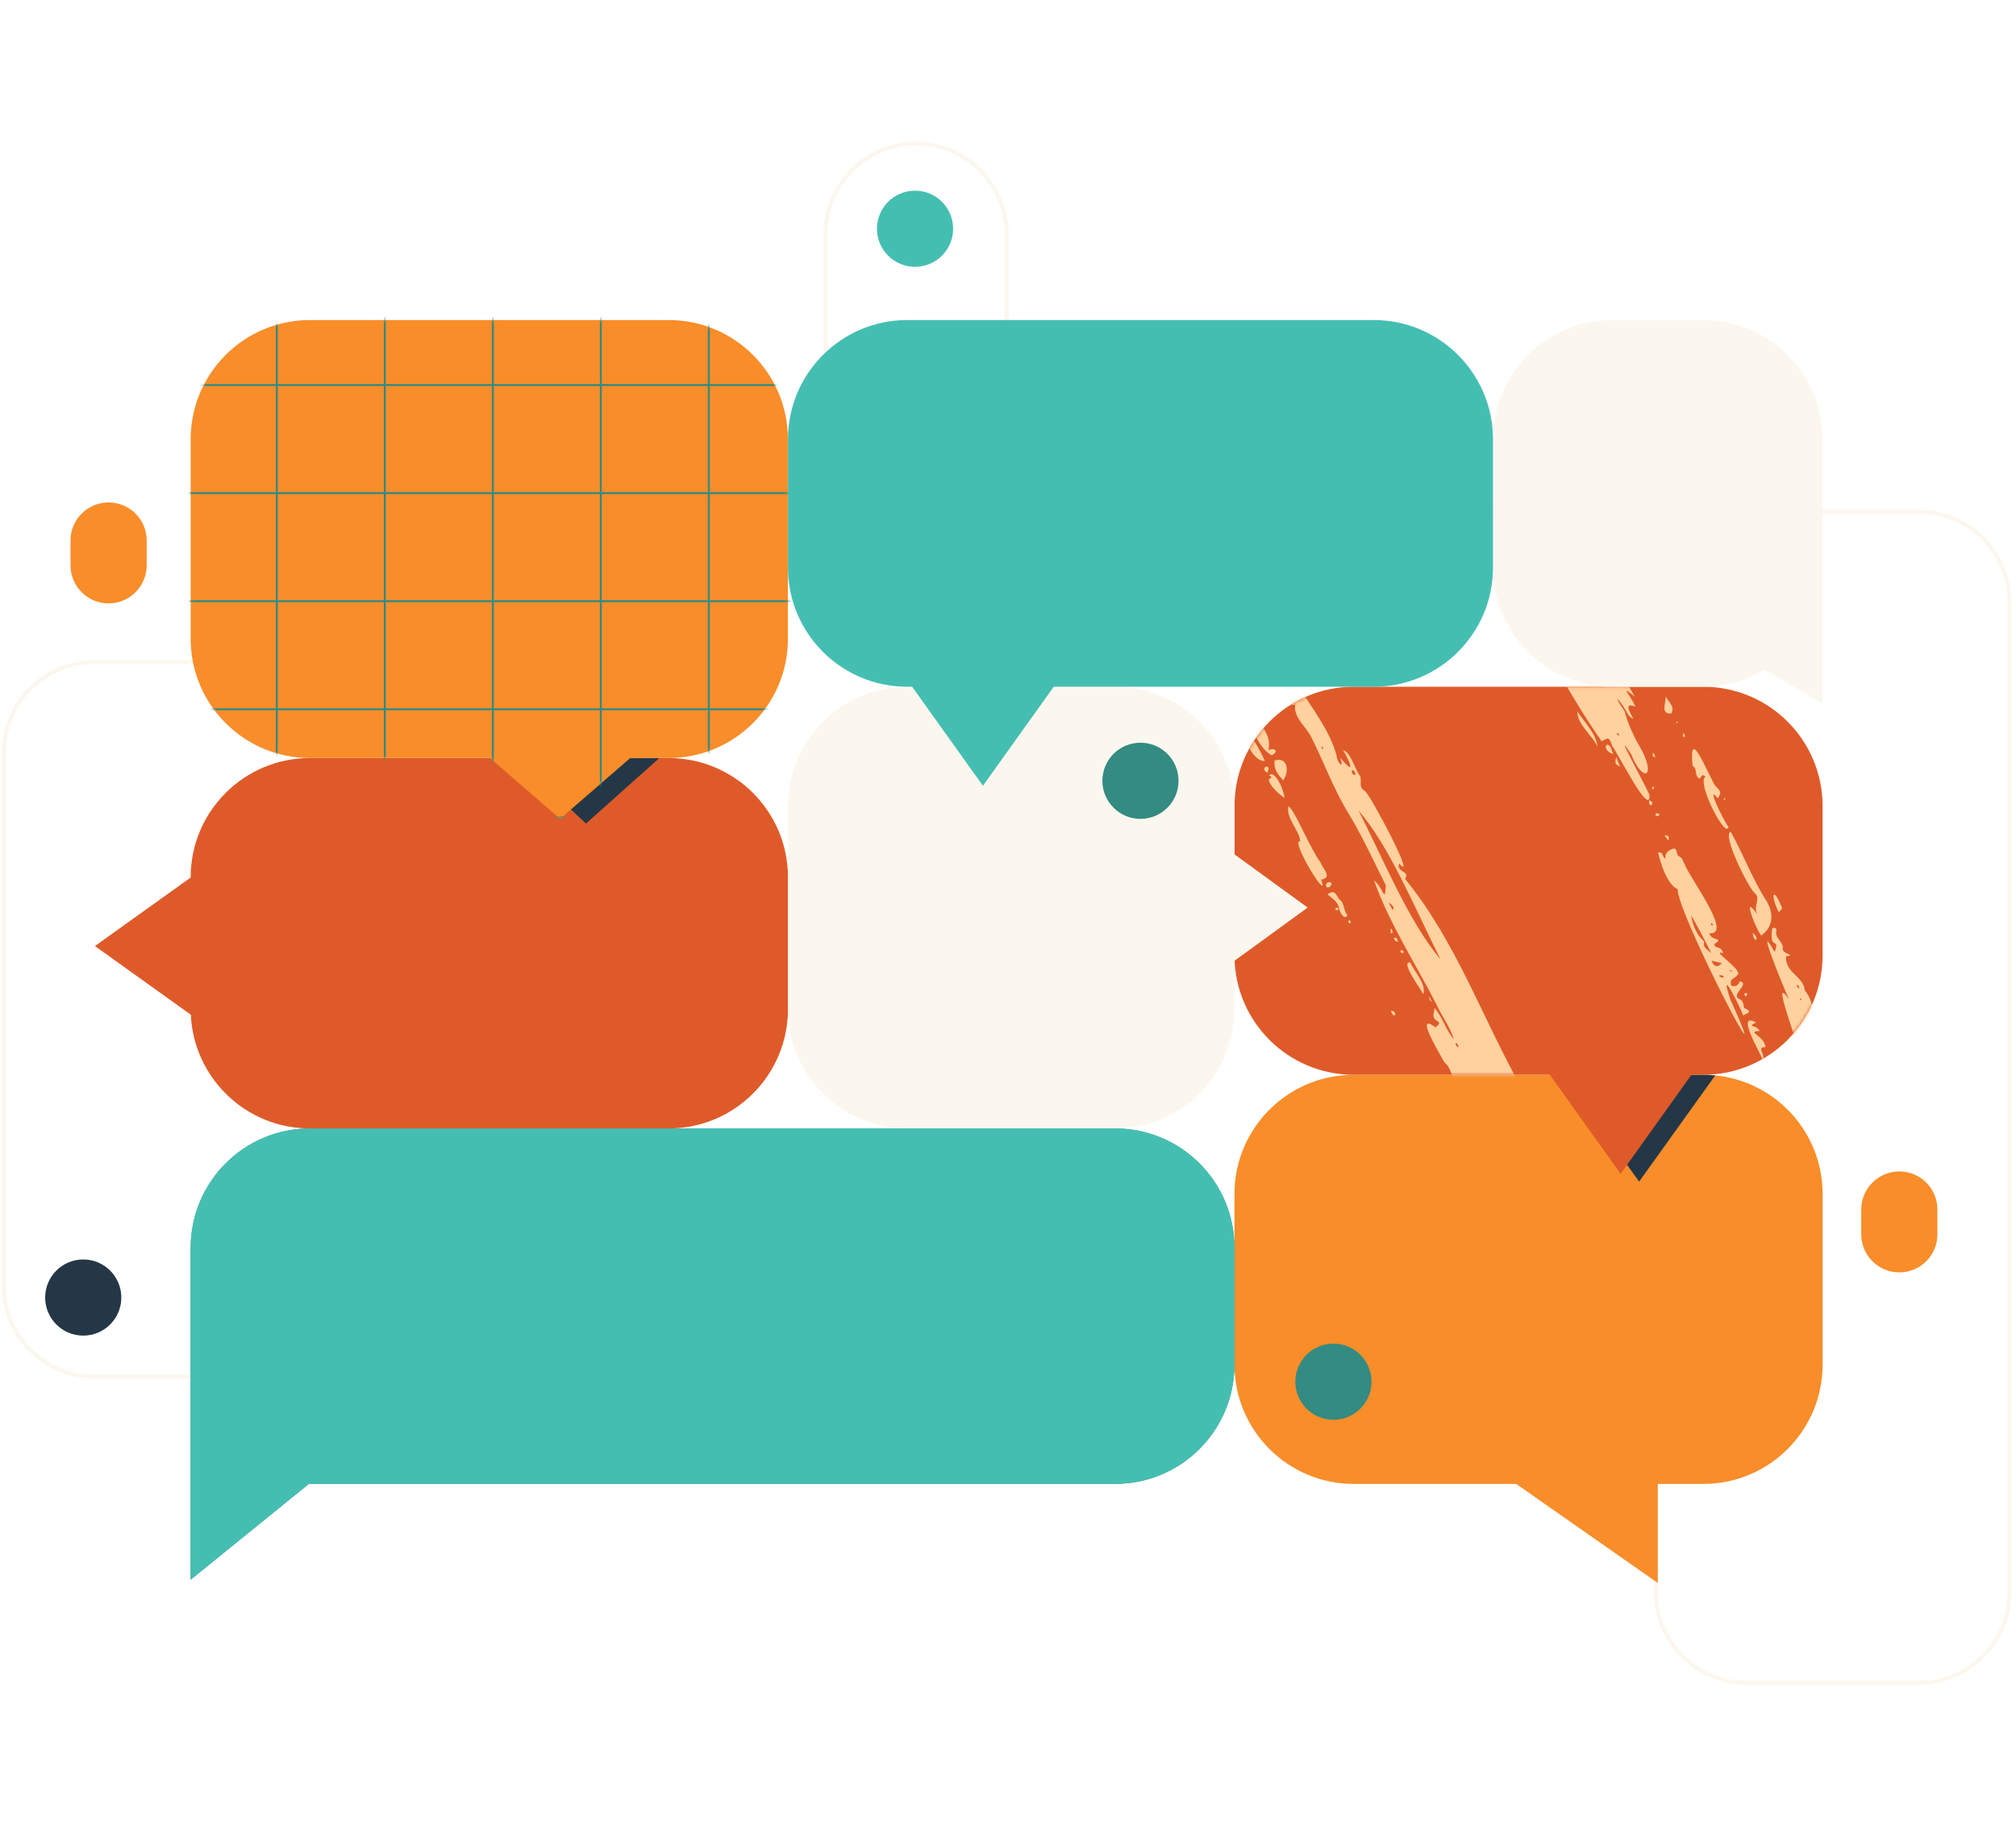 <?xml version="1.0" encoding="UTF-8"?> <svg xmlns="http://www.w3.org/2000/svg" xmlns:xlink="http://www.w3.org/1999/xlink" viewBox="0 0 551.72 505.43"><mask id="a" height="442.58" maskUnits="userSpaceOnUse" width="304.93" x="246.79" y="62.85"><path d="m466.16 187.91h-95.68c-18.03 0-32.64 14.62-32.64 32.66v40.86c0 18.04 14.61 32.65 32.64 32.65h53.67l19.37 27.1 19.37-27.1h3.26c18.03 0 32.64-14.62 32.64-32.65v-40.86c0-18.04-14.61-32.66-32.64-32.66z" fill="#fff"></path></mask><mask id="b" height="299.43" maskUnits="userSpaceOnUse" width="299.29" x="0" y="0"><path d="m183 87.58h-98.18c-18.03 0-32.64 14.62-32.64 32.66v54.53c0 18.04 14.61 32.66 32.64 32.66h49.26l19.2 16.64 19.2-16.64h10.51c18.03 0 32.64-14.62 32.64-32.66v-54.53c0-18.04-14.61-32.66-32.64-32.66z" fill="#fff"></path></mask><path d="m525.16 460.99h-47.22c-13.97 0-25.33-11.37-25.33-25.34v-156.29c0-13.38-10.88-24.26-24.25-24.26h-140.76c-13.37 0-24.25 10.88-24.25 24.26v72.53c0 13.98-11.36 25.34-25.33 25.34h-212.2c-13.97 0-25.33-11.37-25.33-25.34v-145.93c0-13.98 11.36-25.34 25.33-25.34h74.26v1.08h-74.26c-13.37 0-24.25 10.88-24.25 24.26v145.93c0 13.38 10.88 24.26 24.25 24.26h212.19c13.37 0 24.25-10.88 24.25-24.26v-72.53c0-13.97 11.36-25.34 25.33-25.34h140.76c13.97 0 25.33 11.37 25.33 25.34v156.29c0 13.38 10.88 24.26 24.25 24.26h47.22c13.37 0 24.25-10.88 24.25-24.26v-270.83c0-13.38-10.88-24.26-24.25-24.26h-224.88c-13.97 0-25.33-11.37-25.33-25.34v-51.12c0-13.38-10.88-24.26-24.25-24.26s-24.25 10.88-24.25 24.26v61.32h-1.08v-61.32c0-13.97 11.36-25.35 25.33-25.35s25.33 11.37 25.33 25.35v51.12c0 13.38 10.88 24.26 24.25 24.26h224.88c13.97 0 25.33 11.37 25.33 25.34v270.83c0 13.97-11.36 25.34-25.33 25.34z" fill="#fcf7ee"></path><path d="m183 207.41h-98.18c-18.03 0-32.64 14.62-32.64 32.65v.05l-26.2 18.75 26.24 18.78c.8 17.32 15.09 31.13 32.6 31.13h98.18c18.03 0 32.64-14.62 32.64-32.66v-36.04c0-18.04-14.61-32.65-32.64-32.65z" fill="#df5a29"></path><path d="m141.06 207.41 19.31 17.93 20.1-17.95-39.4.02z" fill="#243746"></path><path d="m498.79 326.73v46.64c0 18.04-14.61 32.66-32.64 32.66h-12.46v27.1l-38.75-27.1h-44.47c-18.02 0-32.63-14.63-32.63-32.66v-46.64c0-18.04 14.62-32.65 32.63-32.65h95.69c1.09 0 2.19.05 3.25.16 16.5 1.63 29.39 15.54 29.39 32.49z" fill="#f88d2a"></path><path d="m469.41 294.25-20.83 29.06-20.98-29.22h38.57c1.09 0 2.19.05 3.25.16z" fill="#243746"></path><path d="m466.16 187.91h-95.68c-18.03 0-32.64 14.62-32.64 32.66v40.86c0 18.04 14.61 32.65 32.64 32.65h53.67l19.37 27.1 19.37-27.1h3.26c18.03 0 32.64-14.62 32.64-32.65v-40.86c0-18.04-14.61-32.66-32.64-32.66z" fill="#df5a29"></path><g fill="#ffd19f" mask="url(#a)"><path d="m541.98 431.67c.4.94.8 1.89 1.21 2.85.55-6.4 2.37 2.34 1.93 5.03 4.2 13.16 10.14 31.11 3.85 50.47-.36-2.52 1.88-6.4.16-8.31-1.22 5.98-2.67 11.88-5.49 17.38-.9 3.99-8.82 4.85-2.51 1.14-2.62-1.68-6.31 8.44-7.78 3.31-.77-.27-1.15.13-1.49.65-1.96 3.98-14.33-3.24-7.2-.46 1.43.28 1.49-.31 1.33-1.66-1.74.6-2.64-.63-3.73-1.29-1.63-1.64-3.62-2.86-5.55-4.15-1.49 1.66-1.15 2.92-2.92.5-4.14-4.2-5.88-10.01-9.49-14.61-2.5-4.6-7.31-8.92-6.21-14.56.21-1.18-1.92-.9-1.32-2.57-.3-4.03-10.51-20.31-3.67-10.94 5.59 9.57 11.35 21.05 18.52 28.73-6.54-10.81-13.78-21.3-19.69-32.51-1.26-3.26.71-2.37 1.83-1.62-2.11-1.41 0-2.12-.22-3.87 1.66-2.65 8.33 11.59 9.07 14.15-.16 1.6 2.16 1.93 1.05 3.32 2.33.83 1.19 5.17 3.17 4.6.75 1.18.93 6.96 2.56 3.98 1.41.56.64 1.9.79 3.19.71-.81 1.73-1.69 2.36-.48 2.4 4.55 5.52 8.09 8.33 12.16 1.44 2.14 3.64.42 5.87 3.68 3.47 3.25 14.5-.29 5.92-3.42-1.67-2.91 2.27-2.92 2.16-5.74-.56-3.34 3.05-7.78 1.24-10.24 1.23 2.2-3.45 1.16-2.65 4.75-1.87-2.68-.02-7.74-.82-11.23-.84-1.72 2.35-.81.11-2.67 1.18-2.7-1.54-3.97-.95-6.62 3.18-2.37-2.11-14.9-.89-19.73.51.96.8 4.81 1.88 2.15-.27-1.92.79-4.66 2.01-1.64.64 2.92 2.16 4.64-1.19 3.97 3.13 1.04 2.63 3.19 3.89 5.93.22-4.4-.99-8.8-1.45-13.17-1.94-2.24-.74-6.41-2.48-8.19-1.19 5.85-1.95-3.71-3.25-5.3-1.25-4.02-.62-12.45-5.3-13.61.15-1.21 1.14-2.33-.34-3.21 1.39-1.66.07-3.29.4-5.02-1.55.11-1.4 1.85-2.84 1.97-2.11-4.49-2.78-9.7-4.08-14.49-1.21-9.56-4.13-18.16-6.49-27.25-.4-1.86-.79-3.43 1.44-1.33-.38-2.46-1.15-4.07-.69-6.43-.9-11.27-1.23-11.95 3.94-1.01 4.79 10.47.41-4.68-1.1-9.1-1.93-6.41-4.18-10.72-7-15.47-1.45-1.16-2.75-1.23-1.17-3.28-1.34-.06-1.71-1.15-2.57-1.85.3 1.51 2.07 3.46.17 4.43-1.6-4.65-5.66-9.56-5.04-14.56 2.6-3.48-2.71-2.88.03-3.62-4.26.02-4.87-5.94-5.61-10.03.36-4.14-10.47-30.07-4.42-21.27-1.86-4.24-9.51-22.94-3.93-13 1.58-4.33-1.68-.12-.63-6.6.76-.13 1.21.1 1.08.77-.5 2.17 2.12 2.94 1.74 5.04.09 1.37 3.89 1.64.93 1.94-.34 4.57 4.84 5.44 5.14 9.42 2.69 2.68 2.96 11.24 7 10.88-.91 1.53-1.08 2.92-.21 4.34 1.32-5.54 3.37 4.32 4.28 6.09.46 1.42.63-.58 1.02-1.48 2.13 3.99 6.14 11.55 1.62 11.15 5.44 5.07-.34 2.41-.35 4.68 4.89.08 3.23 2.74 5.24 5.74.85 2.95 2.67 6.02 3.36 9.34-.57 2.35-1.89-2.65-3.21-3.26-1.36-3.07-1.12-6.94-3.74-9.25-.83 2.91 7.36 17.45 2.38 11.8 2.04 4.83 4.03 18.1 7.91 18.68 1.35 1.06-1.48 1.22-.32 2.44 2.36-1.16 2.53 4.06 3.75 5.56-2.29-11.8 3.6-2.79 5.55 3.28-2.34 2.36-2.46 6.09-4.17 1.55.18.67.36 1.34.54 2.02.4 2.43 1.21 4.55 2.01 6.78.85 1.81-1.24 3.71 1.66 4.16.66 3.03.51 5.69 3.12 7.82 2.26 2.26 3.98 11.3 5.63 17.78 2.27 4.38-2.13 4.47-.49 7.72.37 1.18 1.62 1 2.42 1.53-.1 3.74 2.46 10.23-.42 11.67 1.34.8-.22 2.24 1.16 3.05 2.14 1.25-.43 3 .45 4.7.34 2.95 1.41 5.73 1.01 8.73-1.79-1.36-3.74-3.03-2.05-4.92-.82.08-1.34.14-1.68.17-1 1.19 1.05 2.91-1.03 3.66.09 2.28 1.3 5.42 3.35 6.39.75-.05 1.01.42 1.15 1.06.68 2.6.67 5.15 1.26 7.65 1.32-2.53-1.32-7.79-.1-10.94zm6.13 26.31c-.24 3.16.19 6.3.45 9.44.5-3.17-.02-6.3-.45-9.44zm-3.76 16.21c-.29-1.75.59-4.83-.35-5.91-.09 1.97-.97 3.92.35 5.91zm-5.9 22.88c-1 .73-1.46 1.46-1.73 2.62 1.29-.41 1.88-1.02 1.73-2.62zm9.35-40.6c-.1-1.58.6-3.24-.46-5.02.17 1.87.32 3.45.46 5.02zm-9.88-9.32c-.98-.08-.17 1.48-.29 2.15.97.07.17-1.49.29-2.15zm-27.86-128.16c1.15-.25-.36-1.88-.46-2.71-.9.3.41 1.91.46 2.71zm26.77 103.34c.85.05-.08-1.55-.02-2.17-.71.13.09 1.55.02 2.17zm-7.69-46.83c-.81.17 0 .92.14 1.73.52-.93.3-1.36-.14-1.73zm-.71-3.08c-.41.51-.49.93.4 1.1-.18-.49-.29-.8-.4-1.1zm-36.39-102.98c-.64.23-.05.62.15 1.01.53-.17-.05-.65-.15-1.01zm51.95 169.98c-.64.01-.15.65-.13 1.06.41-.02.06-.75.13-1.06zm-7.86-21.52c.44-.17-.08-.8-.09-1.17-.44.08.1.83.09 1.17zm13.22 58c-.49-.02-.18.99-.31 1.38.61.11.2-.96.31-1.38zm-46.88-160.7c-.18-.2-.43-.37-.46 0 .18.3.31.44.46 0zm10 168.9c-.29.78-.1 1.08.76.7-.26-.23-.51-.47-.76-.7zm-19.64-210.95c-.37.23-.21.34.04.56.33-.12.11-.36-.04-.56zm43.46 152.43c-.22-.13-.49-.23-.44.12.24.23.39.31.44-.12zm-11.52 63.04c-.7.3-.52.32-.39.81.1-.21.2-.41.39-.81z"></path><path d="m416.95 337.64c-3.25-12.44-11.45-23.99-16.56-36.96-3.04-2.45-2.13-7.56-5.17-10.11-1.28-2.46-8.37-13.94-2.36-9.46 1.09-.84 1.28-1.32.54-1.7-1.68-.88-.96-2.13-.79-3.59 2.34 2.74 2.95 5.87 5.28 8.55-.99-3.22-3.19-6.12-4.61-9.22-5.82-11.41-12.91-22.13-17.26-34.25 2.71 2.05 2.88 6.6 3.24 1.35-2.16-4.22-6.13-12.92-9.97-19.28-4.36-7.05-6.82-14.1-10.38-21.18-1.43-3-5.04-5.46-4.44-9.01-1.61.65-2.53-1.35-2.61-2.7.33-.97-.05-1.7-.79-2.46 1.83-1.03 1.42-2.46.91-4.09-3.3 2.21-.59-3.37-3.2-5.06 2.45.4 2.66 3.33 4.09 4.94 3.93 7.83 10.49 14.72 12.88 23.14.17 2.29 2.26 4.25 1.03.76 4.52 5.48 2.57.9.75-2.11 2.2.73 3.17 5.17 4.76 7.27.36 1.54-.51 3.08 1.26 3.96 1.65 1.33 14.44 25.56 9.34 19.84-.81 2.52 3.13 1.93 1.62 4.2 13.95 17 21.4 38.67 32.11 57.62 2.95 2.51 2.95 6.38 4.28 9.34 1.01.8 1.06 1.13.58 2.24-.65 3.4-3.38-1.73-1.49 2.51 1.94 5.16 5.09 9.79 6.53 14.92-3-.13-4.76-8.96-7.69-10.26 2.27 6.18 1.04 5.1-1.91.29 1.44 1.92 2.27 9.57 5.71 7.17-.96 2.48.99 5.96 3.19 8.33-3.28-17.77 19.18 27.75 21.8 33.42.68 1.81-.28 3.86 1.61 5.24.51 1.26-.83 2.53.49 3.68.13.19.18.43.26.65-3.37.33.8 4.03-.08-.08.96 1.41 3.06 3.07 0 2.98.01 7.8 6.91 14.85 9.9 22.02 2.34 3.85 4.65 13.63-.86 6.82 2.59 4.97 4.57 10.36 7.24 15.09.73 2.06-.81 4.49 1.03 6.97-3.93-1.21-1.66.93.48.79-.4 5.49 3.94 4.3 3.93 8.85 2.17 1.53 5.87 3.75 4.81 7.66.99.55 1.54 1.25 1.64 2.1-1.23.73-1.86-1.3-3.35-.65 1.38 2.33 7.82 9.66 6.25 3.44 1.19-1.41 5.69 8.27 2.93 5.22.08 1.62.36 1.93 1.89 2.15 1.2 4.34-2.64.21 1.15 7.2-2.05-2.15-4.11-4.31-6.15-6.46.32 1.86 1.8 3.71 2.62 5.48 1.19 1.69.48 1.89-.49 3.34-.17.87 1.73 1.11.49 2.26-2.23-1.99-3.86-4.93-4.03-7.91-10.75-15.05-19.23-33.61-26.31-50.01-1.63-1.26-3.83-4.43-2.54-5.54-3.81-3.35-5.41-9.01-8.21-13.3-3.19-6.49-8.07-11.52-10.61-18.2-.14-2.47-6.19-7.82-2.91-8.76.31-.91-1.38-1.14-.52-2.37 2.34 3.68 3.87 7.68 6.28 11.19-1.65-4.83-6-10.15-6.81-14.52 1.29 1.46 1.56 4.05 3.88 1.79-.7-2.1-1.62-2.82-2.43-5.27-.01-2.24-3.56-1.63-2.96-4.98-1.63 2.94-2.97-3.05-2.83-4.73 3.46-.55-2.96-1.23-.82-3.07-1.07-.66-2.42-.84-2.31-2.48-.82-2.13-.62-3.63-3.37-5.03zm35.65 64.2c.56 3.28.67-.69-1.04-1.21.17.68.29 1.23 1.04 1.21zm2.88 10.54c-2.06-6.7-.69 1.68 2.33 3.33-.58-1.15-1.04-2.85-2.33-3.33zm-46.48-99.14c-.35-2.23-1.64-1.89.04-.04 5.45 10.69 10.68 24.67 17.98 33.12-5.78-11.05-9.2-24.06-18.01-33.08zm-14.74-50.66c-7.41-14.82-14.02-31.03-22.47-40.79 6.82 13.31 13.52 30.04 22.47 40.79zm38.53 102.82c-1.07.8-1.78-.41-3.1-.65.65 2.67 5.14 4.46 3.1.65zm27.11 50.36c-.15-2.01-1.43-3.38-2.66-4.79.79 1.65 1.1 3.55 2.66 4.79zm15.79 36.82c-.46 1.33 1.42 2.67 2.17 1.18-.7-.38-1.38-.74-2.17-1.18zm-10.25-17.46c1.49-.61 1.65-.94 1-2.07-.73.85-1.06 1.54-1 2.07zm-10.57-36.17c-.44-.72-.88-1.43-1.31-2.15.06.94.12 1.87 1.31 2.15zm.51 1.37c-.63.41.39 1.21.67 2.15.49-1.33-.17-1.7-.67-2.15zm-4.95 2.38c-.65.4 0 1.56 1.16 1.49-.47-.6-.81-1.04-1.16-1.49zm14.23 21.35c.77-.49-.19-.81-.57-1.25-.63.39.33.83.57 1.25zm-93.73-211.94c-.04-.72-.15-1.22-.97-1.44-.05.78.04 1.29.97 1.44zm10.15 36.82c.76-.34-.03-1.44-1.05-1.92.47.87.76 1.39 1.05 1.92zm54.2 128c-.67.34.34.98.53 1.46.66-.29-.37-.99-.53-1.46zm-2.19-20.82c.03.6.09 1.16.92 1.33.17-.89-.49-1.04-.92-1.33zm-34.43-70.73c-.74.32-.02.74.24 1.2.62-.2-.12-.79-.24-1.2zm63.39 133.23c-.28.44-.31.61.07.84.54-.15.18-.44-.07-.84zm-1.56 2.44c.7-.07.19-.52.03-.94-.53.08-.08.59-.03.94zm-98.63-216.07c.47-.02.14-.43.07-.72-.45-.02-.13.43-.07.72zm100.58 215.87c.44-.08.33-.23.14-.52-.36 0-.23.29-.14.52zm-5.54-16.81c.57-.06.17-.5.09-.87-.46 0-.08.57-.09.87zm-19.76-22.96c.23.15.53.31.5-.07-.24-.23-.41-.37-.5.07zm11.45-2.04c.36-.26.15-.35-.03-.6-.31.2-.11.36.03.6z"></path><path d="m345.05 348.15c7.03 13.12 17.79 26.79 18.34 41.3 3.26-.59 1.67 4.91 3.78 6.61.67.9 2.07 1.2.59 2.43.54.75 1.16 1.51-.28 1.76.92 2.41 3.32 4.01 3.65 7.05-2.39 1.39 1.03 1.1.34 5.23.48 3.09 3.1 6.65 2.01 9.52-1.97-6.42-3.45-12.88-6.34-18.86-.08 6.91 5.61 13.79 3.99 20.6-1.34 1.22.05 2.28.53 3.52.38 2.44 1.42 4.86 1.72 7.58-2.96 9.38-3.43-3.14-5.64-5.36.61-1.82-.64-4.6-2.37-2.14-2.04-4.08-2.65-8.56-4.22-12.82-5.75-14.01-10.71-26.81-16.71-40.41-1.17-2.27-10.6-23.69-5.5-16.86 2.55 4.15 4.92 8.22 7.01 12.75 1.73-3.38-3.57-6.84-2.53-10.73-6.21-6.44-12.5-23.07-19.9-33.04-2.79-2.65-4.88-10.84-8.69-9.69-2.95-3.34-4.4-7.79-6.21-11.79-1.52-1.44-3.2-8.1-5.12-5.14-1.51-1.12-1.13-2.58-1.37-4.14-1.22-2.12-2.77-4.04-1.73-6.66.32-5.79 17.04 24.26 18.03 22.61-5.02-10.02-14.35-18.36-17.75-28.89 3.03-3.85-2.99-6.88-2.28-10.71 3.31 3.11 6.26 7.93 9.9 11.9 3.27 5.35-7.03-11.53-3.16-10.77 4.17 2.38 8.62 5.65 11.15 10.07.1.28.51.46.84.73-1.19 1.46.34 2.68.43 4.07.11 1.67 1.81 2.13 3.12 2.91-.46 2.95 1.35 2.9 2.81 5.2 3.39 7.05 9.96 11.67 12.82 19.55-2.04-1.4-2.86-5.45-4.88-4.61-1.22-1.22-2.2-3.9-3.63-4.4 4.27 8.2 9.71 16.06 13.58 24.56 2.59 11.2-5.49-3.86-7.3-5.15 3.55 7.08 9.5 15.15 10.94 22.26-2.28-3.34-1.81 4.02.02-.05zm19.83 74.11c-.53-2.08-.64-6.47-2.28-7.22.61 2.09 4.01 11.14 2.28 7.22zm-28.97-83.91c-1.7-2.2-6.57-12.05-6.81-9.9 3.04 2.81 7.48 17.75 8.9 9.41-.43-.49-.71-1.13-1.62-1.52.34.85.94 1.57-.47 2.01zm-4.56-11.52c-.63 1.21 2.75 6.49 3.98 6.85-1.32-2.29-2.65-4.57-3.98-6.85zm-4.67-21.94c-.3-1.76-2.41-4.96-3.85-5.65 1.23 1.8 2.46 3.61 3.85 5.65zm22.2 69.36c.07-1.03-.52-3.21-1.6-1.96.32 1.01.15 1.99 1.6 1.96zm12.12 8.9c.55-.88 1.06-1.62.25-2.47-1.4 1.01-1.46 1.54-.25 2.47zm-1.6-.11c-1.02.84 1.18 2.48 2.23 2.12.06-1.75-1.82-1.04-2.23-2.12zm-39.12-68.18c-.32-.48-.63-.97-.95-1.45-.04.73.27 1.22.95 1.45zm49.98 113.06c-.71.19-.46 1.74.48 2.55-.2-1.08-.35-1.81-.48-2.55zm-48.18-131.43c-.57.18 0 .61.14.97.6-.19.02-.6-.14-.97zm44.7 104.59c-.27-.75-.27-.84-.87-1.23-.3.75-.11 1.08.87 1.23zm-4.9 11.74c.6-.07.06-.66.01-1.05-.65.08-.1.64-.01 1.05z"></path><path d="m396.13 125.62c-3.16-3.97-6.08-10.13-10.27-13.41-.77-2.86-2.93-4.93-4.64-7.19.35-1.72-1.52-2-3.08-2.7 1.41-3.69-9.84-9.84-6.88-10.56-3.37-4.89-7.45-8.4-6.21-14.99 4.22 5.25 7.05 10.77 11.3 15.24 4.6 5.58 7.94 11.56 12.61 17.12-2.4-5.61-7.38-10.05-10.4-15.46-4.33-6.75-10.18-12.74-13.36-20.14.72-2.2 2.51-4.1-.07-6.5-7.74-14.91 12.48 14.48 15.63 18.44-.84-5.01-7.68-9.21-9.07-14.75-3.69-10.15 9.28 12.75 11.86 14.68 7.88 7.07 39.88 59 19.33 33.16 2.83 5.41 6.86 10.03 9.96 15.29 5.09 8.31-2.04 1.4-3.53-1.99-7.71-.85 4.52 13.04 6.42 15.76 1.12.82 2.69 5.1 3.89 3.13 1.73.19 1.26 2.46 2.73 2.89 1.17-1.17 1.25-1.22 2.17.08 4.58 7.14 10.41 13.71 13.74 21.53 3.83 4.31 6.01 10.29 9.12 15.35-4.43-3.58-1.19-.45.18 2.74-5.04-1.93 1.98 5.89-1.88 2.39-2.18-4.19-4.95-6.81-1.04-1.05.91 3.65 2.82 7.44 4.72 10.72 3.73 7.16.3 8.93-2.96.98-5.4-8.3 3.31 7.29 5.04 11.17.2 6.35-8.88-11.87-10.2-13.37-.96-2.91-1.16-2.17-2.93-1.34-4.53-6.6-8.62-13.17-12.31-20.07-4.55-5.14-8.44-11.05-12.05-17.34-.91-2.07-1.77-9.2-4.89-7.16-2.25-3.65-4.83-7.08-6.73-11.28 4.8 2.2 2.14-2.87.31-4.66-2.34-8.82 8.69 10.22 10.85 10.84-4.01-5.48-7.33-11.38-11.03-17.03-2.11-3.8-8.4-9.33-4.35-11.57-1.39 1.77-.24-.07-1.54-.19-.75.08-.58.72-.46 1.24zm20.12 29.75c-.08 1.4.78 1.21-.02.03-.52-1.1-1.09-.52.02-.03zm-18.13-34.03c-1.58-3.62-2.56-2.21.04-.03 1.76 3.04 2.09 4.18 2.56 7.37.71-2.79 1.67-.87 2.74.36.92-1.15 1.29-1.79 1.74-.13 1.64-.39.52-2.13-.79-2.53-1.05 3.91-3.77-3.27-.4-.62-3.93-7.61.31 2.75-5.88-4.42zm14.2 24.86c-.97.41-1.14.99-.51 1.76.18-.62.32-1.1.51-1.76zm-23.07-50.95c.19.99.59 1.62 1.18 1.87-.39-.61-.7-1.11-1.18-1.87zm30.25 65.07c-.65-.07-.97-.11-1.42-.16.32.62.56 1 1.42.16zm-10.28-15.76c.71-.01.34-.44.15-.88-.53-.1-.16.56-.15.88zm-17.59-45.65c-.57.32.17.61.41.95.53-.31-.2-.62-.41-.95zm-1.57 11.12c-.66.34.46.94.67 1.39.49-.34-.5-.96-.67-1.39zm52.59 90.49c-.46.35.13.51.39.77.33-.26-.25-.52-.39-.77zm-57.69-92.72c-.19-.19-.41-.4-.57-.09.2.26.26.46.57.09zm8.71 7.04c-.53.32.09.59.33.92.51-.3-.12-.59-.33-.92zm13.42 13.99c-.54.44-.63.63.04.97.24-.31.03-.64-.04-.97zm10.09 29.87c.43-.18-.09-.49-.23-.76-.45.19.08.48.23.76z"></path><path d="m303.34 141.08c-.6-3.33-9.52-15.76-12.89-14.69-1.48.43-1.66-.3-.41-1.24-1.46-2.38-5.02-4.09-5.24-6.94.44-1.31-.05-2.19-1.12-2.81-1.19-.68-1.29-2.27.46-1.15-1.97-2.87-4.29-5.05-6.76-7.1 5.05 8.62-9.42-8.57-10.3-9.6-3.47-1.55-6.03-4.87-8.83-7.47-1.76-2.17-1.05-5.67-3.8-7.51-.76-.98-1.43-2.01-2.26-3.18 2.12-.47 3.05 2.77 4.45.06-3.37-3.87-6.9-2.81-9.84-6.33 4.54 1.2.53-1.68.63-4.01 1.92 2.3 2.85-.48 4.68 1.13.35 1 1.74 2.06 2.9 2.01-.65 3.14 1.85 2.58 3.44 3.96 1.4-.31 1.05-2.03 2.27-2.63 3.4 4.08 9.21 4.48 12.5 7.99 1.84 1.28 2.72 3.45 4.42 4.63 1.99 1.12 2.89 2.57 3.96 4.58 3.12 4.25 29.01 26.24 18.34 27.24 1.73 2.5 8.21 11.81 1.17 6.23 3.86 7.73-3.7-2.22-6.41-4.43 2.43 4.03 6.62 6.95 8 11.6-.12 1.88 3.16.78 2.65 2.71-.27 2.58 2.04-.09 4.56 3.61-.99-3.31 2.29-.15 3.08 1.06 9.03 11.77 21.26 25.54 23.51 37.22-.86 1.51.8 2.61 1.43 3.83-1.06 2.09-2.47-1.12-3.42-1.82 2.25 6.48 6.06 13.18 10.08 19.28 1.55 2.53 3.27 4.75 2.53 7.91 2.06-.73 2.85.58.88 1.43-3.76-2.08-5.38-8.07-7.99-11.66-.72-1.37-2.19-2.04-2.7-3.52 1.89 6.02 6.39 10.92 8.83 16.77-4.33-.02-5.79-8.84-9.02-11.92 1.91-1.24-.11-2.14-1.62-1.59 1.78-1.84-.53-1.18-1.16-2.94-.56-1.63-2.04-1.78-3.25-2.65 1.14-1.39 1.9.65 3.02.28-.11-1.63-5.32-5.22-5.46-3.13-3.34-4.1-5.86-7.75-8.39-12.25 1.96 1 1.32-1.59 3.65-.97-2.31-1.24-2.73-2.73-.3-4.13-2.86-.4-3.78-3.05-5.06-5.16-2.66-1.14-3.45-1.99-4.12-4.64-3.49.03.89-3.77-2.56-4.01-.77-.06-1.03-.6-1.16-1.03 5.77.08 7.3 8.83 11.29 12.18-.04 2.66 2.49.88-.08.07-.31-4.04-4.52-7.86-6.75-10.29-4.2-4.63-7.7-11.12-11.81-14.99zm-17.92-25.56c.73 2.18 3.64 4.74 4.63 7.46 7.44 3.42-2.44-5.71-4.63-7.46zm1.06-16.23c-1.83-2.88-2.81-3.84-4.01-3.96 1.34 1.32 2.67 2.64 4.01 3.96zm6.67 25.6c.55 1.06.91 1.57 1.88 1.67.24-1.75.03-1.9-1.88-1.67zm42.56 61.26c.01.56.26.9.83.84.68-.48-.15-1.45-.83-.84zm-41.98-67.19c.68-.36-.68-1.1-.91-1.59-.53.41.69 1.1.91 1.59zm41.76 69.67c-.13.7-.01 1.22.98 1.49-.43-.66-.71-1.07-.98-1.49zm-54.64-95.62c-.65.4.68.93.95 1.36.53-.44-.69-.93-.95-1.36zm9.62 21.74c-.53.45.54.89.79 1.31.1-.73-.31-.99-.79-1.31zm-17.68-14.63c-.38-.21-.47-.39-.78-.12.23.42.33.39.78.12zm2.97 5.02c-.58.35.12.64.38 1 .36-.25-.27-.68-.38-1zm1.51-.41c.29-.19.17-.31-.02-.51-.15.19-.19.34.02.51zm1.9 1.6c-.15-.42-.29-.32-.57-.1.04.36.33.22.57.1z"></path><path d="m459.09 243.27c-2.87-1.26-4.63-7.04-5.31-9.96 1.48-.43 1.07 1.28 2.02 1.69-.43-1.54 1.16-2.68 2.39-2.82 1.05.35.39 1.78 1.4 2.18.92.37.95 1.43 1.44 2.04 1.02 3.32 13.49 19.56 6.78 18.94.53 2.36 4.29 1.04 1.34 2.99.18 1.54 1.81.21 2.44 2.5-3.53-1.12 3.9 3.54 4.16 5.52-.81 1.71-2.56 1.02-1.97 3.33 1.31.51 1.95-.22 2.39-1.19 2.91.75-2.59 3.56-.26 4.81 1.25.43 1.2 1.61 1.43 2.54 2.09.82 1.5 1.18-.29 1.99-1.01-2.68-6.74-14.19-3.55-4.46 14 30.91-14.36-23.07-14.4-30.11zm7.29 14.31c-.48 1.74.99 2.31 1.96 3.18-1.7-3.35-3.55-6.89-5.52-10.31.28 2.47 1.64 5.62 3.56 7.12zm4.87 5.96c-1.25-.3-1.99-.48-2.81-.68.44 1.62 1.6 2.03 2.81.68zm.3 4.02c.42-.76-.41-.6-.94-.77-.32.59.57.54.94.77zm1.58-2.22c.31.44.69.58 1.13.42-.46-.17-.8-.3-1.13-.42zm-4.29-12.18c-.15-.34-.22-.66-.56-.48-.12.48.04.51.56.48z"></path><path d="m481.99 255.99c-1.79-2.37-5.32-11.95-1.03-5.71-1.32-2.32.99-4.2-.64-5.81-1.58-.99-9.28-16.38-6.65-16.86 3.27 5.86 5.64 12.18 9.14 17.93 2.52 3.6 3.03 7.62-.82 10.45z"></path><path d="m361.57 240.67c2.56 7.21-8.78-11.2-5.72-10.48-.31-3.15-4.03-6.35-3.23-9.6 1.76 1.08 5.76 11.35 8.71 15.29.54 1.58 3.53 4.3.24 4.79z"></path><path d="m470.09 218.4c-3.39-4.12 1.52 6.01 2.96 7.88-.77 3.46-8.87-12.3-6.31-13.76-.95-1.06-1.22.27-1.66.52-1.52-.79-.41-2.78-1.87-3.46-1.09-11.27 3.77 1.28 6.02 5.14.96 1.35 2.38 1.72.87 3.68z"></path><path d="m483.15 286.56c-2.79-.27.46 2.66-.79 3.34-.89-2.33-7.44-13.32-1.75-10.1-2.88 1.29.21.54.93 2.3-3.83.17 1.42 1.32 1.62 4.46z"></path><path d="m351.17 213.54c-1.56-1.77-2.57-2.99-2.38-5.42 3.41-1.24 4.25 2.7 2.38 5.42z"></path><path d="m347.16 213.31c.83-.57 1.12-.73.14-1.13 1.54-1.9 4.36 4.54 4.16 6.15-1.7-1.36-3.52-2.68-4.3-5.02z"></path><path d="m389.51 272.06c-.6-1.42-6.52-9.19-3.52-8.68 1.09 2.63 4.44 5.82 3.52 8.68z"></path><path d="m366.51 248.74c-.23-1.96-1.88-2.85-3.23-4.04 1.98-1.36 2.33-.06 3.2 1.36 1.62 1.01 1.05 2.99 2.27 4.33-.92 1.78-2.32-1.48-2.24-1.65z"></path><path d="m437.18 204.29c-1.6-3.42-5.44-5.84-5.54-9.67 1.94 2.91 5.22 6.19 5.54 9.67z"></path><path d="m335.68 317.5c2.46 2.67 4.6 6.19 5.83 9.6-1.39-1.15-4.68-7.02-5.83-9.6z"></path><path d="m457.37 195.25c-3.01.13-1.46-2.67-1.54-4.62 2.03 2.76 2.22 3.12 1.54 4.62z"></path><path d="m486.85 249.64c-2.27-4.09-1.86-7.71.65-1.69.32.55.2.62-.65 1.69z"></path><path d="m441.56 206.29c-1.36-.19-2.67-1.68-1.82-2.51 1.22-.02 1.15 1.48 1.82 2.51z"></path><path d="m442.28 207.09c.41 1.03.68 1.71 1.06 2.66-1.38-.72-1.4-.77-1.06-2.66z"></path><path d="m364.42 241.84c-.46 1.49-2.07 1.2-1.32-.24.3-.24 1.28-.45 1.32.24z"></path><path d="m346.83 211.43c-1.17-.5-1.03-1.79.02-1.68.63.5.17.99-.02 1.68z"></path><path d="m484.1 293.7c.67.56 1.04 1.24.86 2.35-.9-.72-.82-1.55-.86-2.35z"></path><path d="m479.64 255.17c.38.6 1.42.93.94 2.08-.91-.57-.77-1.41-.94-2.08z"></path><path d="m451.35 218.92c0 .19 1.28.4.74 1.18-.61.77-.96-.67-.74-1.18z"></path><path d="m382.6 257.72c-.59-.06-.98-.43-1.18-1.09 1.08-.32.96.57 1.18 1.09z"></path><path d="m380.67 276.54c1.01.11 1.18.56 1.14 1.33-.74-.09-.93-.55-1.14-1.33z"></path><path d="m455.55 228.59c1.57-.05 1.11.78 1.03 1.41-.28-.38-.56-.76-1.03-1.41z"></path><path d="m366.51 248.74s-.07-.14-.07-.14c-1.02 1.41-1.6-1.18.07.14z"></path><path d="m454.21 222.87c-.61.7-.72.55-1.23.04.4-.63.61-.39 1.23-.04z"></path><path d="m391.14 272.66c.23.43.45.86.78 1.49-.58-.33-.84-.82-.78-1.49z"></path><path d="m452.57 205.95c.12.35.25.71.45 1.28-.89-.26-.93-.66-.45-1.28z"></path><path d="m380.63 255.36c.06-.43-.38-1.25.27-1.2.05.53.57 1.25-.27 1.2z"></path><path d="m460.77 201.69c-.04-.35-.55-.96 0-1.03.21.44.73.9 0 1.03z"></path><path d="m369.37 251.74c.17.41.56.83-.04.92-.3-.41-.66-.58.04-.92z"></path><path d="m384.19 260.62c-.77.34-.78.11-.97-.49.57-.24.69-.12.97.49z"></path><path d="m477.67 272.67c-.36-.61-.39-.85.25-.98.53.3.14.57-.25.98z"></path><path d="m471.96 218.32c.24.38.45.68-.15.43-.12-.13-.07-.39.15-.43z"></path><path d="m452.05 215.8c.22-.2.35-.81.68-.49-.18.38-.2.87-.68.49z"></path><path d="m459.16 197.59c-.08.37-.23.26-.48.09.15-.23.26-.29.48-.09z"></path><path d="m422.86 314.99c-.3.22-.33.02-.41-.27.27-.08.38-.02.41.27z"></path></g><path d="m357.88 248.34-20.04-14.57v-13.21c0-18.04-14.61-32.65-32.64-32.65h-56.92c-18.03 0-32.64 14.62-32.64 32.65v55.54c0 18.04 14.61 32.66 32.64 32.66h56.92c18.03 0 32.64-14.62 32.64-32.66v-13.21l20.04-14.57z" fill="#fcf7ee"></path><path d="m498.79 120.23c0-18.04-14.61-32.66-32.64-32.66h-24.93c-18.03 0-32.64 14.62-32.64 32.66v35.03c0 18.04 14.61 32.65 32.64 32.65h24.93c6.12 0 11.84-1.69 16.74-4.62l15.9 9.16z" fill="#fcf7ee"></path><path d="m183 87.57h-98.18c-18.03 0-32.64 14.62-32.64 32.66v54.53c0 18.04 14.61 32.65 32.64 32.65h49.26l19.2 16.65 19.2-16.65h10.51c18.03 0 32.64-14.62 32.64-32.65v-54.53c0-18.04-14.61-32.66-32.64-32.66z" fill="#f88d2a"></path><g fill="#338b82" mask="url(#b)"><path d="m76.02 0h-.54v299.43h.54z"></path><path d="m105.58 0h-.54v299.43h.54z"></path><path d="m135.14 0h-.54v299.43h.54z"></path><path d="m164.7 0h-.54v299.43h.54z"></path><path d="m194.26 0h-.54v299.43h.54z"></path><path d="m299.29 105.08h-299.29v.54h299.29z"></path><path d="m299.29 134.66h-299.29v.54h299.29z"></path><path d="m299.29 164.23h-299.29v.54h299.29z"></path><path d="m299.29 193.8h-299.29v.54h299.29z"></path><path d="m299.29 223.38h-299.29v.54h299.29z"></path></g><path d="m530.21 330.95c0-5.76-4.66-10.42-10.42-10.42s-10.42 4.67-10.42 10.42v6.78c0 5.75 4.66 10.42 10.42 10.42s10.42-4.67 10.42-10.42z" fill="#f88d2a"></path><path d="m322.53 213.64c0-5.76-4.66-10.42-10.42-10.42s-10.42 4.67-10.42 10.42 4.66 10.42 10.42 10.42 10.42-4.66 10.42-10.42z" fill="#338b82"></path><path d="m375.34 378.06c0-5.76-4.66-10.42-10.42-10.42s-10.42 4.66-10.42 10.42 4.66 10.42 10.42 10.42 10.42-4.67 10.42-10.42z" fill="#338b82"></path><path d="m33.2 355.03c0-5.76-4.66-10.42-10.42-10.42s-10.42 4.67-10.42 10.42 4.66 10.42 10.42 10.42 10.42-4.67 10.42-10.42z" fill="#243746"></path><path d="m260.84 62.59c0-5.76-4.66-10.42-10.42-10.42s-10.42 4.67-10.42 10.42 4.66 10.42 10.42 10.42 10.42-4.67 10.42-10.42z" fill="#45beb2"></path><path d="m40.14 147.9c0-5.75-4.66-10.42-10.42-10.42s-10.42 4.67-10.42 10.42v6.78c0 5.76 4.66 10.42 10.42 10.42s10.42-4.67 10.42-10.42z" fill="#f88d2a"></path><path d="m305.2 308.77h-220.38c-18.03 0-32.64 14.62-32.64 32.66v90.8l32.35-26.21h.29 220.37c18.03 0 32.64-14.62 32.64-32.65v-31.95c0-18.04-14.61-32.65-32.64-32.65z" fill="#338b82"></path><g fill="#45beb2"><path d="m305.2 308.77h-220.38c-18.03 0-32.64 14.62-32.64 32.65v90.8l32.35-26.21h.29 220.38c18.03 0 32.64-14.62 32.64-32.65v-31.95c0-18.04-14.61-32.65-32.64-32.65z"></path><path d="m375.95 87.57h-127.67c-18.03 0-32.64 14.62-32.64 32.66v35.03c0 18.04 14.61 32.65 32.64 32.65h1.35l19.37 27.1 19.37-27.1h87.58c18.03 0 32.64-14.62 32.64-32.65v-35.03c0-18.04-14.61-32.66-32.64-32.66z"></path></g></svg> 